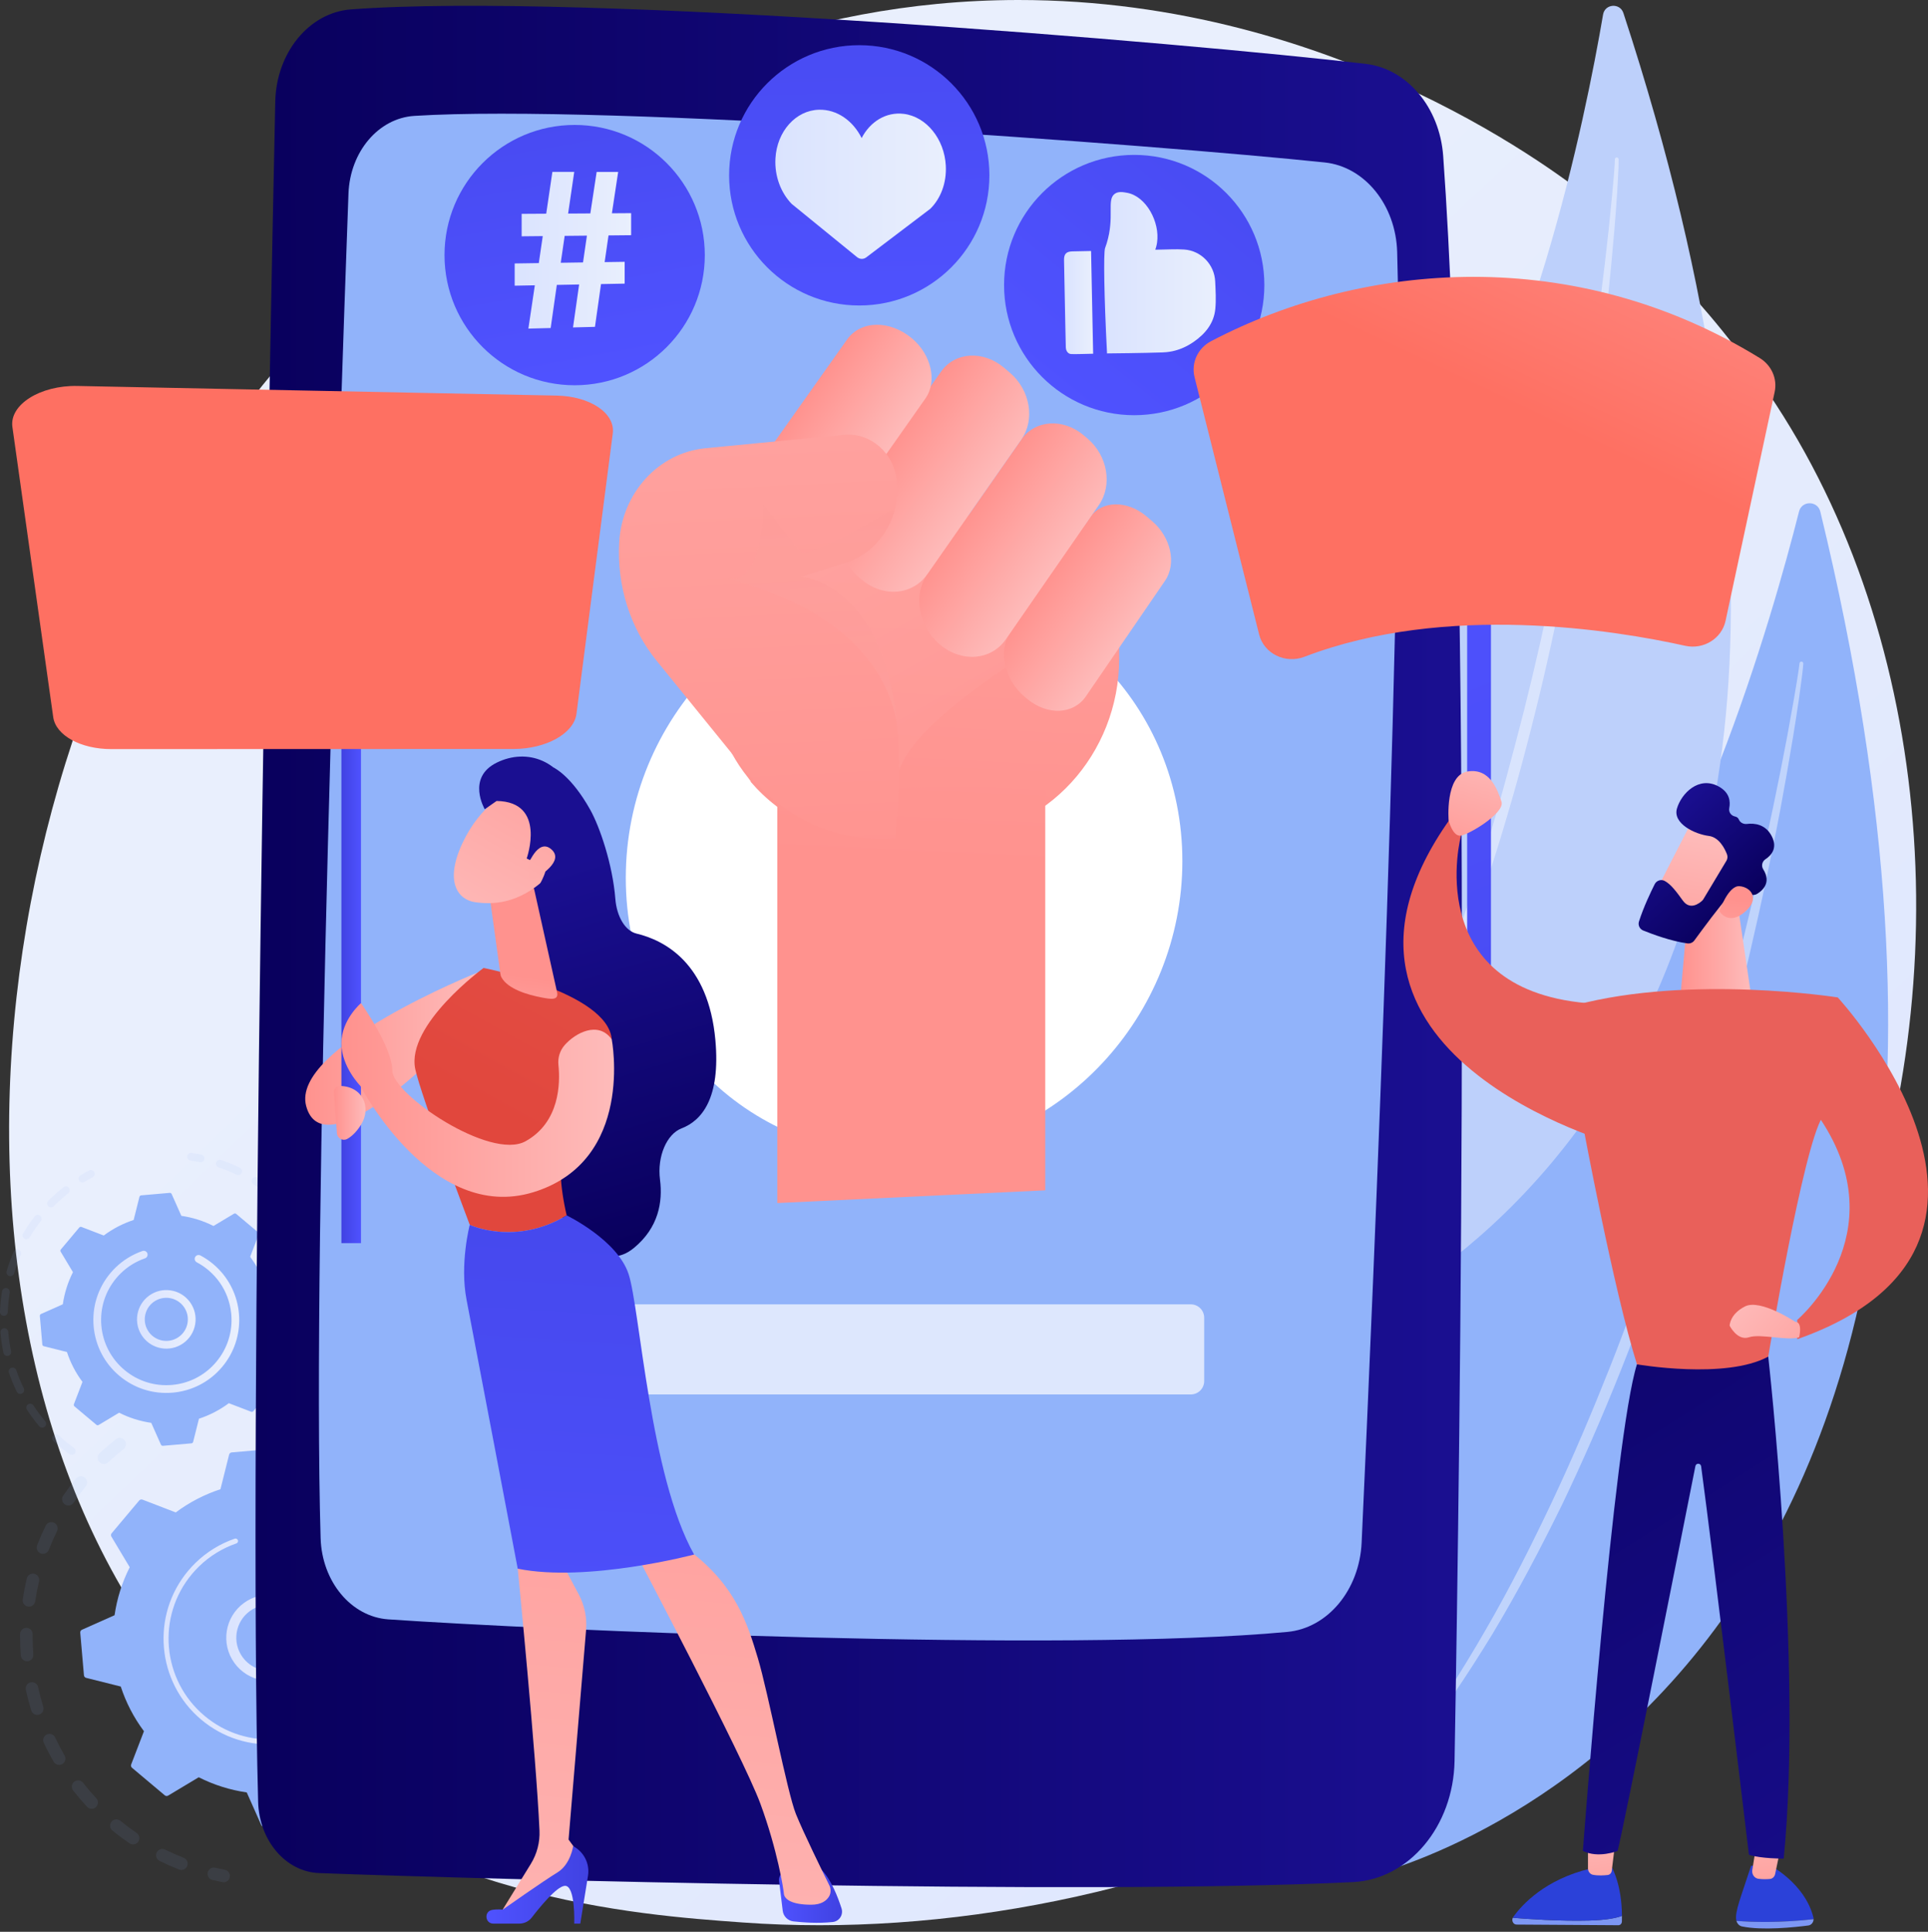 <svg width="526" height="527" viewBox="0 0 526 527" fill="none" xmlns="http://www.w3.org/2000/svg">
<rect x="0" y="0" width="526" height="527" fill="#333333" stroke="none"/>
<path d="M502.119 353.216C450.715 477.607 312.001 532.325 202.755 524.465C172.926 522.32 112.911 518.001 65.601 474.081C-25.254 389.733 -13.377 211.194 71.531 105.219C82.466 91.572 158.186 0.109 277.757 9.5606e-05C365.3 -0.079 427.288 48.871 434.826 54.97C444.35 62.676 465.37 81.007 484.456 110.245C529.298 178.944 534.242 275.485 502.119 353.216Z" fill="url(#paint0_linear)"/>
<path d="M496.622 139.57C495.888 136.546 491.579 136.516 490.816 139.532C483.443 168.697 461.716 244.565 426.315 285.442C368.674 352.001 331.929 458.608 371.348 512.31C371.348 512.312 576.615 469.017 496.622 139.57Z" fill="#91B3FA"/>
<path opacity="0.43" d="M491.979 181.032C491.931 181.981 491.816 182.76 491.727 183.601L491.415 186.079L490.736 191.025C490.261 194.318 489.734 197.602 489.209 200.888C488.135 207.453 486.978 214.004 485.762 220.545C483.304 233.622 480.495 246.629 477.487 259.593C474.499 272.563 471.149 285.448 467.527 298.256C463.893 311.06 460.077 323.818 455.844 336.445C447.429 361.709 437.63 386.54 426.115 410.578C420.233 422.534 414.036 434.344 407.165 445.767C400.216 457.137 392.78 468.217 384.57 478.706C384.391 478.934 384.062 478.975 383.834 478.797C383.612 478.624 383.569 478.306 383.731 478.078L383.735 478.072C391.503 467.312 398.68 456.153 405.295 444.668C411.941 433.198 417.916 421.352 423.571 409.368C429.222 397.377 434.39 385.162 439.279 372.838C444.164 360.51 448.535 347.985 452.835 335.439C461.332 310.303 468.481 284.725 474.922 258.976C478.116 246.093 481.05 233.144 483.754 220.146C485.116 213.65 486.419 207.139 487.64 200.615L489.396 190.814L490.224 185.906L490.609 183.451C490.722 182.645 490.858 181.78 490.929 181.07L490.941 180.953C490.969 180.667 491.223 180.458 491.509 180.487C491.789 180.515 491.993 180.758 491.979 181.032Z" fill="white"/>
<path d="M442.896 3.553C441.968 0.725 437.856 1.02 437.356 3.954C432.516 32.324 417.493 106.322 386.798 147.972C336.821 215.79 309.786 320.233 351.42 368.491C351.42 368.491 543.952 311.771 442.896 3.553Z" fill="#BDD0FB"/>
<path opacity="0.43" d="M441.592 43.448C441.616 44.359 441.565 45.108 441.545 45.919L441.434 48.307L441.159 53.075C440.954 56.252 440.7 59.425 440.446 62.597C439.915 68.941 439.305 75.275 438.639 81.606C437.28 94.263 435.577 106.883 433.686 119.474C431.812 132.069 429.586 144.611 427.094 157.101C424.591 169.589 421.911 182.045 418.821 194.407C412.692 219.138 405.21 243.558 396.034 267.352C391.32 279.198 386.294 290.928 380.6 302.339C374.822 313.705 368.561 324.833 361.514 335.452C361.358 335.687 361.042 335.751 360.806 335.595C360.577 335.442 360.511 335.138 360.652 334.904L360.656 334.899C367.254 324.05 373.257 312.866 378.699 301.413C384.175 289.974 388.981 278.225 393.473 266.372C397.961 254.51 401.971 242.47 405.707 230.35C409.439 218.223 412.666 205.95 415.826 193.661C422.041 169.051 426.938 144.116 431.151 119.073C433.231 106.546 435.058 93.975 436.661 81.374C437.474 75.076 438.229 68.768 438.904 62.452L439.843 52.974L440.265 48.231L440.449 45.86C440.496 45.083 440.562 44.248 440.575 43.568L440.577 43.453C440.583 43.173 440.814 42.951 441.095 42.957C441.368 42.96 441.584 43.179 441.592 43.448Z" fill="white"/>
<g opacity="0.3">
<path opacity="0.3" d="M34.013 392.906C34.598 393.649 34.468 394.724 33.727 395.309C32.283 396.444 30.87 397.658 29.521 398.919C28.84 399.557 27.775 399.528 27.125 398.862C27.118 398.855 27.11 398.847 27.103 398.838C26.457 398.147 26.493 397.065 27.184 396.42C28.603 395.093 30.091 393.815 31.61 392.62C32.304 392.074 33.29 392.152 33.892 392.771C33.936 392.812 33.977 392.857 34.013 392.906ZM23.382 405.503C22.22 406.935 21.107 408.429 20.074 409.948C19.544 410.729 18.478 410.932 17.697 410.402C16.915 409.865 16.713 408.806 17.246 408.025C18.332 406.427 19.502 404.854 20.725 403.347C21.322 402.613 22.398 402.502 23.132 403.098C23.185 403.141 23.236 403.187 23.283 403.236C23.879 403.847 23.936 404.822 23.382 405.503ZM15.546 417.722C14.733 419.372 13.983 421.077 13.315 422.792C12.972 423.672 11.98 424.107 11.1 423.764C10.221 423.42 9.784 422.43 10.127 421.55C10.831 419.745 11.621 417.948 12.477 416.211C12.895 415.364 13.921 415.016 14.767 415.432C14.948 415.52 15.106 415.637 15.238 415.774C15.729 416.278 15.874 417.056 15.546 417.722ZM10.639 431.388C10.215 433.179 9.863 435.01 9.596 436.83C9.459 437.765 8.587 438.411 7.654 438.273C6.719 438.134 6.075 437.265 6.211 436.331C6.493 434.416 6.864 432.487 7.308 430.601C7.526 429.683 8.446 429.113 9.367 429.329C9.696 429.406 9.98 429.574 10.198 429.799C10.594 430.206 10.778 430.797 10.639 431.388ZM8.898 445.804C8.883 447.641 8.945 449.506 9.086 451.345C9.158 452.287 8.452 453.108 7.511 453.181C6.568 453.253 5.746 452.547 5.676 451.606C5.528 449.672 5.462 447.711 5.479 445.778C5.486 444.833 6.258 444.073 7.204 444.083C7.68 444.086 8.109 444.284 8.416 444.6C8.717 444.911 8.902 445.336 8.898 445.804ZM10.392 460.249C10.784 462.047 11.258 463.849 11.802 465.609C12.08 466.512 11.574 467.47 10.672 467.749C9.769 468.027 8.811 467.523 8.533 466.619C7.961 464.77 7.462 462.871 7.05 460.98C6.849 460.056 7.434 459.145 8.358 458.943C8.958 458.814 9.553 459.015 9.95 459.423C10.163 459.643 10.321 459.926 10.392 460.249ZM51.074 509.038C50.729 509.917 49.737 510.351 48.857 510.007C47.054 509.301 45.259 508.507 43.52 507.645C42.673 507.226 42.327 506.2 42.746 505.353C43.164 504.506 44.192 504.16 45.039 504.58C46.689 505.396 48.396 506.151 50.106 506.821C50.342 506.913 50.545 507.051 50.709 507.22C51.16 507.687 51.326 508.392 51.074 509.038ZM15.046 473.994C15.827 475.66 16.691 477.31 17.613 478.9C18.085 479.719 17.807 480.765 16.99 481.237C16.171 481.712 15.129 481.429 14.653 480.615C13.682 478.938 12.773 477.201 11.95 475.447C11.55 474.593 11.916 473.573 12.773 473.172C13.45 472.854 14.233 473.02 14.726 473.528C14.854 473.661 14.963 473.817 15.046 473.994ZM37.718 502.412C37.186 503.193 36.121 503.392 35.342 502.86C33.744 501.768 32.171 500.594 30.669 499.369C29.933 498.774 29.828 497.694 30.424 496.962C31.021 496.23 32.099 496.121 32.831 496.717C34.259 497.882 35.754 498.998 37.272 500.035C37.368 500.101 37.457 500.176 37.536 500.257C38.089 500.827 38.185 501.729 37.718 502.412ZM22.654 486.35C23.787 487.798 24.999 489.215 26.254 490.562C26.898 491.253 26.86 492.335 26.169 492.98C25.486 493.616 24.423 493.586 23.778 492.92C23.77 492.911 23.761 492.903 23.753 492.894C22.43 491.475 21.156 489.984 19.963 488.462C19.382 487.719 19.512 486.642 20.255 486.061C20.949 485.517 21.933 485.594 22.536 486.213C22.575 486.256 22.616 486.303 22.654 486.35Z" fill="#91B3FA"/>
<path opacity="0.3" d="M62.242 510.571C62.007 510.331 61.7 510.154 61.343 510.086C60.477 509.918 59.6 509.728 58.736 509.523C57.818 509.305 56.894 509.873 56.678 510.793C56.459 511.714 57.028 512.636 57.948 512.852C58.857 513.069 59.779 513.266 60.69 513.445C61.617 513.626 62.515 513.02 62.696 512.092C62.809 511.52 62.62 510.961 62.242 510.571Z" fill="#91B3FA"/>
</g>
<g opacity="0.3">
<path opacity="0.3" d="M113.262 499.751C112.687 499.158 111.751 499.055 111.053 499.544C110.332 500.05 109.587 500.551 108.84 501.031C108.044 501.541 107.815 502.6 108.325 503.394C108.836 504.192 109.894 504.42 110.688 503.91C111.475 503.406 112.258 502.879 113.018 502.344C113.791 501.8 113.978 500.735 113.436 499.962C113.385 499.886 113.326 499.815 113.262 499.751Z" fill="#91B3FA"/>
<path opacity="0.3" d="M125.144 401.286C125.769 401.995 125.7 403.076 124.99 403.7C124.281 404.325 123.202 404.255 122.576 403.546C121.386 402.197 120.122 400.876 118.803 399.605C118.123 398.956 118.101 397.867 118.756 397.187C119.411 396.506 120.494 396.485 121.174 397.14C121.746 397.69 122.305 398.249 122.854 398.813C123.639 399.619 124.409 400.45 125.144 401.286ZM114.409 393.538C113.852 394.301 112.781 394.468 112.019 393.911C110.553 392.842 109.028 391.822 107.483 390.883C106.676 390.396 106.42 389.34 106.911 388.533C107.403 387.725 108.455 387.47 109.262 387.961C110.888 388.951 112.495 390.023 114.036 391.149C114.117 391.207 114.19 391.271 114.256 391.339C114.826 391.926 114.907 392.853 114.409 393.538ZM130.811 408.687C131.861 410.274 132.858 411.928 133.775 413.603C134.228 414.432 133.923 415.471 133.093 415.925C132.265 416.378 131.227 416.072 130.771 415.244C129.902 413.653 128.955 412.082 127.958 410.577C127.437 409.788 127.651 408.727 128.44 408.205C129.136 407.744 130.047 407.859 130.609 408.439C130.683 408.514 130.75 408.597 130.811 408.687ZM101.87 385.921C101.494 386.788 100.487 387.185 99.619 386.809C97.958 386.088 96.245 385.432 94.531 384.854C93.635 384.553 93.153 383.584 93.454 382.688C93.755 381.792 94.725 381.31 95.62 381.611C97.427 382.219 99.23 382.912 100.98 383.67C101.191 383.762 101.375 383.89 101.526 384.047C101.996 384.53 102.154 385.266 101.87 385.921ZM137.67 422.065C138.346 423.844 138.953 425.675 139.48 427.511C139.74 428.42 139.215 429.367 138.308 429.626C137.399 429.886 136.452 429.361 136.193 428.452C135.694 426.71 135.116 424.969 134.475 423.281C134.14 422.398 134.584 421.41 135.466 421.073C136.125 420.823 136.84 421.006 137.301 421.48C137.457 421.642 137.585 421.839 137.67 422.065ZM141.43 436.621C141.701 438.509 141.895 440.43 142.009 442.331C142.066 443.273 141.347 444.084 140.402 444.139C139.458 444.195 138.649 443.477 138.594 442.532C138.487 440.725 138.302 438.9 138.044 437.107C137.911 436.171 138.56 435.304 139.495 435.17C140.058 435.089 140.598 435.293 140.967 435.673C141.208 435.923 141.375 436.25 141.43 436.621ZM141.927 451.653C141.78 453.556 141.552 455.473 141.247 457.351C141.097 458.285 140.218 458.917 139.286 458.767C138.353 458.616 137.721 457.737 137.871 456.806C138.161 455.02 138.378 453.198 138.517 451.39C138.59 450.447 139.413 449.743 140.353 449.815C140.786 449.849 141.168 450.039 141.449 450.328C141.778 450.669 141.966 451.143 141.927 451.653ZM139.134 466.433C138.575 468.257 137.932 470.078 137.222 471.847C136.87 472.724 135.875 473.149 134.998 472.797C134.123 472.446 133.696 471.45 134.047 470.573C134.721 468.895 135.333 467.165 135.863 465.432C136.14 464.529 137.096 464.021 137.999 464.297C138.285 464.386 138.53 464.54 138.724 464.74C139.145 465.172 139.322 465.816 139.134 466.433ZM133.157 480.248C132.213 481.9 131.185 483.533 130.101 485.105C129.565 485.882 128.5 486.078 127.721 485.541C126.945 485.007 126.748 483.94 127.284 483.163C128.313 481.67 129.29 480.12 130.188 478.55C130.656 477.73 131.703 477.446 132.521 477.914C132.664 477.995 132.79 478.095 132.9 478.208C133.419 478.738 133.545 479.57 133.157 480.248ZM124.303 492.399C123.359 493.436 122.371 494.455 121.366 495.432C121.003 495.786 120.636 496.134 120.267 496.477C119.574 497.12 118.487 497.101 117.849 496.388C117.205 495.698 117.245 494.614 117.935 493.97C118.285 493.644 118.635 493.313 118.981 492.976C119.936 492.049 120.875 491.08 121.774 490.093C122.41 489.395 123.492 489.344 124.19 489.98C124.217 490.005 124.243 490.029 124.268 490.054C124.892 490.699 124.917 491.727 124.303 492.399Z" fill="#91B3FA"/>
<path opacity="0.3" d="M87.464 379.731C87.227 379.487 86.917 379.312 86.557 379.244C85.647 379.071 84.717 378.915 83.791 378.779C82.856 378.642 81.986 379.287 81.849 380.223C81.712 381.158 82.357 382.027 83.292 382.165C84.171 382.294 85.056 382.443 85.919 382.607C86.847 382.784 87.743 382.174 87.918 381.244C88.027 380.674 87.839 380.117 87.464 379.731Z" fill="#91B3FA"/>
</g>
<path d="M63.213 396.222C62.873 396.252 62.59 396.493 62.508 396.824L60.142 406.263C55.823 407.678 51.7 409.792 47.953 412.592L38.876 409.105C38.557 408.983 38.196 409.077 37.976 409.336L30.466 418.271C30.245 418.533 30.217 418.904 30.392 419.197L35.39 427.539C33.277 431.711 31.905 436.137 31.256 440.635L22.364 444.591C22.052 444.73 21.864 445.05 21.892 445.39L22.901 457.018C22.931 457.359 23.172 457.641 23.503 457.724L32.942 460.089C34.357 464.408 36.471 468.531 39.271 472.278L35.784 481.356C35.661 481.674 35.754 482.035 36.015 482.255L44.952 489.766C45.214 489.986 45.584 490.014 45.878 489.839L54.22 484.841C58.392 486.954 62.818 488.326 67.316 488.975L71.271 497.867C71.41 498.18 71.73 498.368 72.071 498.339L83.699 497.331C84.04 497.301 84.322 497.06 84.404 496.729L86.77 487.289C91.089 485.874 95.212 483.761 98.959 480.961L108.037 484.448C108.355 484.57 108.716 484.478 108.936 484.216L116.447 475.28C116.667 475.018 116.695 474.647 116.52 474.354L111.522 466.012C113.635 461.839 115.007 457.413 115.656 452.916L124.548 448.96C124.86 448.821 125.048 448.501 125.02 448.16L124.011 436.533C123.981 436.192 123.741 435.91 123.409 435.827L113.97 433.461C112.555 429.143 110.442 425.02 107.641 421.273L111.128 412.195C111.251 411.877 111.157 411.516 110.897 411.295L101.96 403.785C101.699 403.565 101.328 403.537 101.034 403.712L92.692 408.71C88.52 406.596 84.094 405.225 79.597 404.575L75.641 395.684C75.502 395.371 75.182 395.183 74.841 395.211L63.213 396.222Z" fill="#91B3FA"/>
<path d="M82.973 439.914C86.755 445.163 85.564 452.509 80.315 456.294C77.773 458.127 74.67 458.861 71.576 458.358C68.483 457.858 65.769 456.181 63.938 453.638C60.155 448.39 61.347 441.043 66.593 437.259C71.367 433.817 77.88 434.493 81.864 438.595C82.261 439 82.632 439.442 82.973 439.914ZM72.016 455.656C74.389 456.04 76.768 455.479 78.718 454.073C82.741 451.173 83.656 445.539 80.754 441.516C77.854 437.49 72.22 436.578 68.196 439.48C64.173 442.379 63.258 448.014 66.16 452.037C66.424 452.402 66.71 452.743 67.018 453.059C68.353 454.434 70.088 455.343 72.016 455.656Z" fill="url(#paint1_linear)"/>
<path d="M94.188 426.958C93.503 426.254 92.78 425.578 92.018 424.939C91.779 424.737 91.535 424.54 91.288 424.346C90.074 423.39 88.785 422.532 87.442 421.787C87.423 421.777 87.406 421.766 87.387 421.756C87.334 421.728 87.284 421.7 87.231 421.672C87.129 421.615 87.028 421.563 86.926 421.508C86.657 421.365 86.337 421.42 86.13 421.621C86.079 421.67 86.036 421.728 86.002 421.792C85.825 422.125 85.953 422.539 86.286 422.716C88.004 423.625 89.638 424.726 91.138 425.989C98.593 432.253 101.879 441.664 100.688 450.669C100.027 455.678 97.98 460.562 94.495 464.707C93.883 465.434 93.241 466.126 92.568 466.777C88.046 471.171 82.197 473.853 75.831 474.404C68.518 475.039 61.395 472.788 55.776 468.065C44.171 458.311 42.669 440.945 52.417 429.346C53.017 428.631 53.653 427.948 54.319 427.302C57.204 424.5 60.671 422.36 64.478 421.049C64.576 421.015 64.662 420.96 64.732 420.893C64.916 420.714 64.991 420.437 64.901 420.179C64.777 419.822 64.389 419.632 64.032 419.756C60.036 421.134 56.395 423.379 53.367 426.322C52.669 427.001 52.001 427.716 51.371 428.467C41.135 440.646 42.722 458.883 54.895 469.115C60.795 474.073 68.271 476.435 75.949 475.771C82.633 475.191 88.772 472.376 93.52 467.763C94.226 467.078 94.901 466.352 95.543 465.59C100.502 459.69 102.865 452.214 102.199 444.536C101.617 437.846 98.8 431.706 94.188 426.958Z" fill="url(#paint2_linear)"/>
<g opacity="0.3">
<path opacity="0.3" d="M25.55 319.486C25.232 319.159 24.724 319.065 24.299 319.289C23.505 319.707 22.715 320.156 21.947 320.621C21.448 320.924 21.29 321.573 21.591 322.072C21.892 322.573 22.543 322.729 23.042 322.428C23.774 321.984 24.529 321.556 25.285 321.157C25.801 320.886 25.998 320.247 25.727 319.729C25.678 319.637 25.62 319.556 25.55 319.486Z" fill="#91B3FA"/>
<path opacity="0.3" d="M18.811 324.003C19.173 324.46 19.096 325.124 18.638 325.487C17.483 326.402 16.361 327.384 15.306 328.412C15.084 328.628 14.861 328.848 14.643 329.07C14.233 329.484 13.565 329.49 13.149 329.08C12.773 328.677 12.729 328.002 13.14 327.586C13.369 327.352 13.601 327.123 13.834 326.897C14.941 325.82 16.117 324.789 17.329 323.831C17.758 323.493 18.367 323.54 18.742 323.924C18.764 323.948 18.789 323.974 18.811 324.003ZM11.113 333.111C10.023 334.524 9.009 336.018 8.104 337.552C7.807 338.054 7.159 338.22 6.657 337.924C6.158 337.629 5.987 336.98 6.284 336.477C7.234 334.87 8.296 333.305 9.44 331.822C9.796 331.359 10.46 331.274 10.923 331.63C10.962 331.662 11.002 331.696 11.036 331.731C11.395 332.102 11.437 332.689 11.113 333.111ZM5.665 342.334C4.956 343.969 4.34 345.666 3.84 347.379C3.676 347.938 3.089 348.259 2.528 348.096C1.967 347.93 1.647 347.345 1.811 346.784C2.338 344.989 2.983 343.207 3.727 341.492C3.96 340.958 4.581 340.711 5.117 340.943C5.247 340.999 5.36 341.08 5.454 341.176C5.744 341.474 5.842 341.927 5.665 342.334ZM2.65 352.61C2.362 354.374 2.182 356.169 2.114 357.947C2.091 358.531 1.6 358.986 1.017 358.963C0.435 358.941 -0.02 358.451 0.001 357.868C0.072 356.001 0.262 354.119 0.563 352.27C0.657 351.694 1.201 351.302 1.777 351.396C2.009 351.436 2.212 351.545 2.364 351.703C2.59 351.937 2.707 352.268 2.65 352.61ZM2.236 363.314C2.387 365.092 2.647 366.878 3.013 368.623C3.134 369.193 2.767 369.754 2.195 369.874C1.623 369.995 1.064 369.63 0.943 369.056C0.56 367.228 0.287 365.356 0.129 363.493C0.08 362.911 0.511 362.4 1.092 362.351C1.421 362.322 1.726 362.448 1.939 362.667C2.106 362.836 2.216 363.06 2.236 363.314ZM4.432 373.792C5.01 375.478 5.697 377.146 6.478 378.745C6.734 379.268 6.516 379.902 5.992 380.158C5.467 380.414 4.837 380.198 4.579 379.673C3.761 377.994 3.038 376.246 2.434 374.477C2.246 373.926 2.539 373.324 3.091 373.135C3.49 372.998 3.915 373.115 4.192 373.399C4.297 373.506 4.382 373.64 4.432 373.792ZM9.124 383.412C10.095 384.901 11.171 386.35 12.327 387.716C12.703 388.162 12.647 388.828 12.201 389.204C11.755 389.581 11.096 389.521 10.71 389.08C9.5 387.646 8.371 386.129 7.353 384.568C7.035 384.078 7.172 383.423 7.662 383.105C8.091 382.825 8.65 382.898 8.996 383.254C9.043 383.301 9.086 383.354 9.124 383.412ZM20.43 396.465C20.089 396.939 19.429 397.046 18.954 396.704C17.643 395.761 16.361 394.728 15.148 393.64C14.961 393.476 14.781 393.309 14.598 393.141C14.162 392.759 14.145 392.076 14.543 391.647C14.941 391.22 15.609 391.193 16.038 391.591C16.207 391.749 16.378 391.905 16.555 392.061C17.716 393.104 18.939 394.088 20.189 394.987C20.24 395.025 20.289 395.066 20.33 395.11C20.68 395.473 20.733 396.043 20.43 396.465Z" fill="#91B3FA"/>
</g>
<g opacity="0.3">
<path opacity="0.3" d="M78.772 328.316C80.039 329.654 81.234 331.08 82.325 332.556C82.671 333.024 82.574 333.687 82.103 334.033C81.635 334.381 80.974 334.274 80.626 333.811C79.585 332.403 78.445 331.043 77.237 329.767C76.836 329.343 76.855 328.674 77.278 328.273C77.698 327.876 78.36 327.889 78.763 328.303C78.767 328.308 78.77 328.312 78.772 328.316ZM74.871 326.02C74.499 326.468 73.832 326.53 73.385 326.157C72.034 325.036 70.601 323.986 69.128 323.036C68.641 322.719 68.496 322.064 68.814 321.575C69.13 321.084 69.783 320.945 70.274 321.259C71.819 322.255 73.321 323.355 74.736 324.532C74.766 324.556 74.794 324.582 74.82 324.609C75.189 324.993 75.219 325.6 74.871 326.02ZM85.34 337.198C86.245 338.803 87.062 340.476 87.764 342.172C87.988 342.71 87.73 343.329 87.192 343.553C86.652 343.777 86.036 343.521 85.81 342.981C85.14 341.363 84.363 339.767 83.499 338.237C83.213 337.729 83.392 337.083 83.9 336.797C84.328 336.556 84.851 336.645 85.178 336.98C85.238 337.044 85.293 337.117 85.34 337.198ZM65.936 319.962C65.682 320.488 65.05 320.708 64.525 320.454C62.944 319.69 61.301 319.016 59.642 318.451C59.09 318.263 58.795 317.663 58.981 317.112C59.169 316.558 59.77 316.263 60.321 316.451C62.062 317.042 63.785 317.749 65.443 318.551C65.558 318.608 65.658 318.681 65.741 318.766C66.042 319.076 66.134 319.552 65.936 319.962ZM89.563 347.4C90.056 349.17 90.443 350.99 90.718 352.81C90.805 353.388 90.408 353.926 89.832 354.012C89.254 354.099 88.716 353.704 88.629 353.126C88.368 351.391 87.997 349.656 87.527 347.966C87.37 347.403 87.7 346.822 88.262 346.666C88.648 346.558 89.043 346.681 89.303 346.948C89.422 347.07 89.514 347.223 89.563 347.4ZM91.215 358.32C91.27 360.16 91.211 362.021 91.044 363.851C90.991 364.432 90.477 364.859 89.896 364.807C89.316 364.754 88.887 364.24 88.94 363.659C89.1 361.916 89.154 360.14 89.102 358.382C89.085 357.799 89.544 357.311 90.127 357.294C90.436 357.285 90.716 357.409 90.916 357.614C91.095 357.797 91.207 358.045 91.215 358.32ZM90.206 369.321C89.817 371.122 89.314 372.917 88.712 374.65C88.52 375.202 87.918 375.493 87.367 375.302C86.815 375.11 86.525 374.507 86.716 373.958C87.291 372.304 87.769 370.593 88.14 368.875C88.262 368.305 88.825 367.942 89.395 368.066C89.608 368.111 89.79 368.216 89.93 368.361C90.169 368.606 90.284 368.962 90.206 369.321Z" fill="#91B3FA"/>
<path opacity="0.3" d="M55.475 315.279C55.334 315.132 55.148 315.026 54.933 314.981C54.049 314.797 53.153 314.639 52.274 314.509C51.696 314.424 51.16 314.823 51.075 315.401C50.993 315.977 51.39 316.515 51.967 316.6C52.807 316.722 53.659 316.874 54.504 317.049C55.076 317.168 55.635 316.801 55.754 316.229C55.827 315.873 55.712 315.521 55.475 315.279Z" fill="#91B3FA"/>
</g>
<path d="M38.516 326.095C38.288 326.116 38.098 326.276 38.044 326.498L36.461 332.813C33.571 333.76 30.812 335.175 28.305 337.048L22.231 334.714C22.018 334.633 21.775 334.695 21.628 334.868L16.604 340.849C16.457 341.024 16.436 341.272 16.555 341.468L19.901 347.049C18.488 349.842 17.569 352.804 17.135 355.813L11.186 358.459C10.977 358.551 10.851 358.768 10.87 358.993L11.546 366.775C11.564 367.003 11.726 367.193 11.948 367.247L18.264 368.83C19.21 371.72 20.625 374.479 22.498 376.986L20.164 383.06C20.084 383.273 20.146 383.516 20.319 383.662L26.299 388.687C26.474 388.834 26.723 388.854 26.918 388.736L32.5 385.39C35.292 386.803 38.254 387.721 41.264 388.156L43.909 394.107C44.002 394.315 44.216 394.442 44.444 394.423L52.225 393.747C52.453 393.728 52.643 393.565 52.697 393.344L54.28 387.027C57.171 386.081 59.929 384.665 62.436 382.793L68.51 385.126C68.723 385.209 68.966 385.145 69.113 384.972L74.137 378.992C74.284 378.817 74.305 378.568 74.186 378.373L70.842 372.791C72.255 369.998 73.174 367.036 73.608 364.027L79.559 361.382C79.768 361.289 79.894 361.075 79.875 360.847L79.199 353.066C79.18 352.838 79.019 352.648 78.797 352.593L72.479 351.011C71.533 348.12 70.118 345.361 68.245 342.855L70.579 336.78C70.66 336.568 70.597 336.325 70.422 336.178L64.442 331.154C64.267 331.007 64.019 330.986 63.823 331.105L58.241 334.449C55.449 333.035 52.487 332.117 49.478 331.682L46.832 325.732C46.74 325.523 46.523 325.397 46.297 325.416L38.516 326.095Z" fill="#91B3FA"/>
<path d="M51.853 355.249C53.102 356.98 53.601 359.095 53.258 361.203C52.918 363.311 51.776 365.159 50.042 366.406C46.469 368.982 41.473 368.171 38.885 364.598C36.309 361.022 37.12 356.018 40.695 353.442C42.427 352.193 44.542 351.694 46.648 352.037C48.36 352.315 49.903 353.12 51.091 354.344C51.365 354.622 51.62 354.925 51.853 355.249ZM48.808 364.692C50.082 363.774 50.923 362.415 51.173 360.864C51.424 359.315 51.057 357.759 50.139 356.485C49.218 355.213 47.861 354.372 46.311 354.12C44.762 353.868 43.206 354.236 41.932 355.155C39.303 357.05 38.704 360.731 40.599 363.361C40.771 363.599 40.957 363.819 41.155 364.024C43.153 366.079 46.416 366.417 48.808 364.692Z" fill="url(#paint3_linear)"/>
<path d="M59.659 346.231C59.192 345.751 58.699 345.292 58.178 344.852C57.141 343.98 56.014 343.212 54.826 342.569C54.773 342.541 54.719 342.512 54.666 342.484C54.25 342.264 53.757 342.349 53.435 342.659C53.358 342.734 53.291 342.823 53.238 342.925C52.965 343.44 53.164 344.078 53.678 344.353C54.794 344.942 55.85 345.655 56.819 346.47C56.872 346.515 56.924 346.56 56.977 346.605C59.252 348.555 60.957 350.999 61.996 353.726C62.56 355.207 62.928 356.773 63.084 358.391C63.086 358.404 63.086 358.418 63.087 358.431C63.091 358.472 63.095 358.512 63.099 358.551C63.509 363.286 62.052 367.896 58.994 371.534C58.599 372.004 58.183 372.452 57.749 372.874C54.821 375.717 51.034 377.454 46.913 377.812C42.178 378.222 37.568 376.764 33.93 373.708C30.297 370.651 28.063 366.359 27.651 361.626C27.24 356.892 28.697 352.281 31.755 348.643C32.144 348.181 32.555 347.738 32.986 347.321C34.854 345.506 37.097 344.121 39.561 343.273C39.713 343.22 39.845 343.137 39.952 343.032C40.236 342.755 40.353 342.33 40.216 341.929C40.024 341.378 39.425 341.084 38.872 341.274C36.115 342.224 33.605 343.773 31.514 345.804C31.032 346.272 30.571 346.765 30.137 347.283C26.715 351.353 25.086 356.511 25.545 361.809C26.004 367.104 28.494 371.907 32.568 375.326C36.638 378.747 41.796 380.377 47.094 379.918C51.704 379.519 55.94 377.577 59.217 374.394C59.702 373.922 60.169 373.422 60.611 372.895C67.229 365.015 66.682 353.461 59.659 346.231Z" fill="url(#paint4_linear)"/>
<path d="M75.095 27.738C73.362 109.513 67.743 391.583 70.425 491.541C70.709 502.13 77.965 510.63 87.017 510.976C131.786 512.69 295.908 517.034 369.136 513.439C384.388 512.69 396.516 498.238 396.834 480.383C398.357 394.551 401.714 153.136 393.733 42.545C392.777 29.295 383.887 18.741 372.576 17.418C323.821 11.713 158.993 -2.235 95.73 2.567C84.32 3.433 75.38 14.366 75.095 27.738Z" fill="url(#paint5_linear)"/>
<path d="M95.071 52.827C92.662 118.83 85.059 338.41 87.472 419.607C87.824 431.476 95.82 441.072 105.953 441.766C147.677 444.623 290.025 450.919 351.222 445.187C362.242 444.154 370.889 433.729 371.484 420.816C374.585 353.478 383.49 149.019 381.177 68.732C380.808 55.925 372.327 45.465 361.416 44.319C316.278 39.579 165.016 28.297 113.014 31.617C103.253 32.238 95.488 41.401 95.071 52.827Z" fill="#91B3FA"/>
<path d="M322.577 234.906C322.577 277.164 289.357 312.925 247.773 314.805C205.505 316.716 170.729 283.005 170.729 239.482C170.729 195.959 205.505 160.152 247.773 159.516C289.355 158.889 322.577 192.647 322.577 234.906Z" fill="white"/>
<path d="M193.79 134.532V181.823C193.79 193.36 197.478 203.876 203.984 212.008L204.827 213.154C204.835 213.161 204.78 213.253 204.787 213.261C213.261 223.156 225.638 229.283 239.423 228.891L260.52 228.289C285.403 227.58 305.336 205.73 305.336 179.68V144.169L193.79 134.532Z" fill="url(#paint6_linear)"/>
<path d="M212.065 328.194L285.168 324.72V213.993L212.065 215.882V328.194Z" fill="url(#paint7_linear)"/>
<path opacity="0.6" d="M305.761 163.278C305.761 163.278 248.723 193.195 245.11 211.166C224.091 211.874 214.893 192.004 214.893 192.004L195.943 147.148L197.264 129.979L305.667 148.029L305.761 163.278Z" fill="url(#paint8_linear)"/>
<path d="M312.797 140.87L314.275 142.124C319.493 146.555 321.025 153.791 317.85 158.428L296.237 189.988C292.867 194.911 285.754 195.263 280.195 190.632L279.651 190.178C274.079 185.536 272.189 177.66 275.59 172.73L297.395 141.121C300.597 136.476 307.564 136.427 312.797 140.87Z" fill="url(#paint9_linear)"/>
<path d="M295.675 118.761L296.672 119.606C302.214 124.305 303.55 132.357 299.819 137.741L274.403 174.416C270.436 180.141 262.43 180.818 256.516 175.91C250.588 170.991 249.02 162.339 253.023 156.605L278.663 119.873C282.429 114.48 290.118 114.049 295.675 118.761Z" fill="url(#paint10_linear)"/>
<path d="M273.913 100.311L275.494 101.651C281.083 106.39 282.428 114.48 278.663 119.873L253.021 156.605C249.018 162.339 241.073 163.097 235.11 158.148L234.524 157.662C228.544 152.7 226.833 143.895 230.874 138.153L256.751 101.363C260.55 95.963 268.307 95.56 273.913 100.311Z" fill="url(#paint11_linear)"/>
<path d="M248.864 92.366C254.099 96.794 255.727 104.083 252.507 108.661L230.591 139.822C227.172 144.683 220.008 144.986 214.43 140.359L213.884 139.905C208.294 135.265 206.429 127.442 209.878 122.573L231.071 92.662C234.827 87.359 242.797 87.236 248.864 92.366Z" fill="url(#paint12_linear)"/>
<path d="M244.229 228.754L241.593 228.829C226.956 229.247 213.768 222.61 204.759 211.897C204.752 211.889 204.752 211.84 204.744 211.831L203.74 210.564L179.167 180.284C171.912 171.351 168.244 159.728 168.933 147.871C169.716 134.406 179.744 123.507 192.43 122.282L192.671 122.255L230.164 118.624C237.428 117.918 243.847 123.462 244.694 131.151C245.006 133.974 244.754 136.753 244.039 139.354C242.219 145.961 237.345 151.414 230.793 153.484L218.578 157.329C218.578 157.329 240.793 158.787 244.709 197.361C245.578 205.858 245.561 216.319 244.229 228.754Z" fill="url(#paint13_linear)"/>
<path opacity="0.3" d="M244.711 197.282C238.094 162.316 191.771 157.769 199.607 157.828C208.309 157.897 208.309 137.754 208.309 137.754C208.309 137.754 216.21 147.803 218.327 150.319C220.441 152.833 243.203 139.092 243.203 139.092C243.493 139.143 243.768 139.226 244.041 139.356C242.221 145.963 237.347 151.416 230.795 153.486L218.58 157.331C218.58 157.331 240.793 158.706 244.711 197.282Z" fill="url(#paint14_linear)"/>
<path opacity="0.69" d="M324.881 380.405H168.651C166.635 380.405 165.002 378.772 165.002 376.756V359.479C165.002 357.464 166.635 355.83 168.651 355.83H324.879C326.894 355.83 328.528 357.464 328.528 359.479V376.756C328.529 378.772 326.896 380.405 324.881 380.405Z" fill="white"/>
<path d="M130.342 265.293C130.342 265.293 79.251 285.683 83.526 301.716C87.802 317.75 115.593 291.028 115.593 291.028L130.342 265.293Z" fill="url(#paint15_linear)"/>
<path d="M93.146 339.127H98.49V193.759H93.146V339.127Z" fill="url(#paint16_linear)"/>
<path d="M167.177 118.243L157.269 194.743C156.577 200.09 148.995 204.32 140.103 204.324L30.36 204.356C22.012 204.358 15.219 200.618 14.519 195.633L3.384 116.478C2.53 110.405 10.947 105.091 21.1 105.294L151.885 107.917C161.035 108.102 167.892 112.731 167.177 118.243Z" fill="url(#paint17_linear)"/>
<path d="M151.069 209.424C151.069 209.424 155.773 211.499 161.031 220.908C163.628 225.555 167.132 235.794 167.877 245.201C168.263 250.058 170.565 253.948 173.662 254.687C181.378 256.533 193.267 262.79 195.17 283.707C196.622 299.673 191.41 305.726 185.939 307.823C181.922 309.362 179.251 315.463 180.064 321.797C180.843 327.872 179.682 334.895 172.941 340.448C157.838 352.893 142.755 310.965 142.755 310.965L139.663 237.756L151.069 209.424Z" fill="url(#paint18_linear)"/>
<path d="M212.565 513.217L213.542 521.253C213.728 522.777 214.927 523.981 216.453 524.156C219.029 524.45 223.162 524.753 227.206 524.324C228.98 524.136 230.134 522.339 229.592 520.637C228.606 517.536 226.803 512.879 224.202 510.139H215.29C213.643 510.139 212.366 511.58 212.565 513.217Z" fill="url(#paint19_linear)"/>
<path d="M142.755 419.094L141.251 427.944C141.251 427.944 146.289 478.974 147.184 499.386C147.326 502.587 146.498 505.748 144.817 508.477L136.057 522.702L158.321 509.565L158.765 506.847L155.12 501.836L159.894 444.67C160.175 441.311 159.482 437.944 157.898 434.969L153.293 426.318L142.755 419.094Z" fill="url(#paint20_linear)"/>
<path d="M134.589 524.762H141.693C143.024 524.762 144.277 524.153 145.088 523.099C147.303 520.221 151.893 514.606 154.087 514.459C157.041 514.262 156.663 524.762 156.663 524.762H158.319L160.417 511.714C160.944 508.43 159.313 505.178 156.364 503.639C156.364 503.639 155.688 508.633 152.028 510.84C148.368 513.05 137.13 520.959 137.13 520.959C137.13 520.959 135.754 520.763 134.243 521.036C131.998 521.443 132.312 524.762 134.589 524.762Z" fill="url(#paint21_linear)"/>
<path d="M173.248 423.298C173.248 423.298 202.761 479.282 207.454 492.064C212.146 504.845 213.788 515.509 213.852 516.518C213.95 518.095 215.913 519.61 221.323 519.61C224.114 519.61 225.482 518.49 226.152 517.408C226.724 516.484 226.752 515.327 226.271 514.354C224.564 510.899 219.146 499.856 217.138 494.849C214.742 488.87 209.59 461.772 206.763 452.351C203.937 442.931 200.744 432.711 188.436 423.298C188.434 423.298 179.985 415.021 173.248 423.298Z" fill="url(#paint22_linear)"/>
<path d="M154.603 331.562C146.989 299.302 166.897 283.543 166.897 283.543C165.828 270.717 131.934 264.059 131.934 264.059C131.934 264.059 110.777 279.528 113.287 291.633C114.759 298.73 128.159 334.136 128.159 334.136C128.159 334.136 140.551 340.004 154.603 331.562Z" fill="url(#paint23_linear)"/>
<path d="M171.483 347.533C168.385 338.199 154.603 331.562 154.603 331.562C140.549 340.002 128.157 334.138 128.157 334.138C128.157 334.138 125.378 344.759 127.295 354.631C129.213 364.503 141.247 427.942 141.247 427.942C160.209 431.785 189.369 424.077 189.369 424.077C177.294 402.635 174.582 356.867 171.483 347.533Z" fill="url(#paint24_linear)"/>
<path d="M145.766 242.741L151.955 270.544C152.548 272.992 150.316 272.591 147.84 272.124C143.784 271.36 138.558 269.785 136.812 266.629C136.635 266.308 136.545 265.946 136.496 265.581L133.837 246.302C133.626 244.772 134.452 243.287 135.864 242.662L140.995 240.387C142.971 239.512 145.258 240.641 145.766 242.741Z" fill="url(#paint25_linear)"/>
<path d="M138.504 216.27C138.504 216.27 131.174 219.365 126.189 229.958C121.204 240.551 124.927 245.442 129.603 246.114C134.279 246.786 141.27 246.682 148.666 239.84C156.061 232.996 148.034 212.6 138.504 216.27Z" fill="url(#paint26_linear)"/>
<path d="M143.694 234.185C143.694 234.185 149.225 218.686 135.484 218.504L132.251 220.764C132.251 220.764 127.209 212.171 135.484 208.069C143.758 203.966 153.444 207.356 156.965 218.504C160.486 229.652 161.088 237.115 155.23 242.448C149.372 247.781 146.957 241.735 146.957 241.735C146.957 241.735 150.147 236.746 148.849 234.078C147.55 231.409 144.554 234.629 144.554 234.629L143.694 234.185Z" fill="url(#paint27_linear)"/>
<path d="M143.852 236.464C143.852 236.464 146.648 228.481 150.378 231.659C154.108 234.838 147.347 239.034 144.699 240.393L143.852 236.464Z" fill="url(#paint28_linear)"/>
<path d="M166.899 283.545C166.899 283.545 173.312 316.681 145.521 325.232C117.73 333.783 98.334 296.253 98.334 296.253C98.334 296.253 93.146 291.027 93.146 284.614C93.146 278.201 98.49 273.654 98.49 273.654C98.49 273.654 107.041 285.683 107.041 292.096C107.041 298.51 133.763 316.681 143.383 311.336C152.732 306.142 152.868 295.512 152.352 290.521C152.149 288.558 152.746 286.601 154.044 285.117C156.921 281.825 163.209 278.38 166.899 283.545Z" fill="url(#paint29_linear)"/>
<path d="M91.123 297.966L91.923 309.159C92.02 310.531 93.501 311.366 94.71 310.711C95.814 310.113 97.152 308.976 98.49 306.839C101.433 302.136 98.974 296.345 92.762 296.255C91.819 296.24 91.055 297.025 91.123 297.966Z" fill="url(#paint30_linear)"/>
<path d="M309.438 113.267C329.048 113.267 344.944 97.371 344.944 77.761C344.944 58.151 329.048 42.255 309.438 42.255C289.828 42.255 273.932 58.151 273.932 77.761C273.932 97.371 289.828 113.267 309.438 113.267Z" fill="url(#paint31_linear)"/>
<path d="M302.022 96.416C301.205 80.644 301.058 69.136 301.472 67.729C301.561 67.43 301.726 67.04 301.931 66.376C304.165 59.101 301.882 54.579 304.09 52.902C305.068 52.159 306.378 52.394 307.468 52.592C312.71 53.538 316.506 60.614 315.667 66.205C315.537 67.074 315.317 67.753 315.187 68.12C315.544 68.113 315.823 68.105 316.101 68.102C318.425 68.081 320.759 67.915 323.07 68.07C327.694 68.382 331.329 72.176 331.532 76.805C331.642 79.285 331.803 81.792 331.566 84.251C331.188 88.184 328.862 91.02 325.718 93.22C323.892 94.496 321.924 95.39 319.807 95.83C318.578 96.086 317.618 96.122 317.116 96.141C311.673 96.329 303.203 96.406 302.022 96.416Z" fill="url(#paint32_linear)"/>
<path d="M297.669 68.474C297.857 77.861 298.043 87.146 298.232 96.496C296.233 96.536 294.265 96.628 292.3 96.593C291.395 96.576 290.806 95.764 290.774 94.737C290.717 92.921 290.689 91.103 290.653 89.287C290.531 83.169 290.409 77.05 290.29 70.932C290.258 69.304 290.909 68.619 292.516 68.579C294.218 68.538 295.921 68.508 297.669 68.474Z" fill="url(#paint33_linear)"/>
<path d="M234.423 83.339C254.033 83.339 269.929 67.442 269.929 47.832C269.929 28.223 254.033 12.326 234.423 12.326C214.813 12.326 198.917 28.223 198.917 47.832C198.917 67.442 214.813 83.339 234.423 83.339Z" fill="url(#paint34_linear)"/>
<path d="M258.034 45.164C257.649 37.921 252.726 31.835 246.597 31.065C241.721 30.452 237.383 33.209 235.074 37.666C232.76 32.988 228.38 29.799 223.412 29.934C217.095 30.107 211.963 35.843 211.559 43.224C211.292 48.101 213.062 52.584 215.968 55.606L233.802 70.132C234.572 70.759 235.577 70.787 236.346 70.203L253.815 56.95C256.6 54.197 258.29 49.947 258.034 45.164Z" fill="url(#paint35_linear)"/>
<path d="M156.778 105.098C176.388 105.098 192.285 89.201 192.285 69.592C192.285 49.982 176.388 34.085 156.778 34.085C137.169 34.085 121.272 49.982 121.272 69.592C121.272 89.201 137.169 105.098 156.778 105.098Z" fill="url(#paint36_linear)"/>
<path d="M144.153 89.643L145.915 77.834L140.416 77.938V71.871L146.997 71.773L148.077 64.407L142.32 64.466V58.34L149.02 58.299L150.702 46.889L156.664 46.895L154.995 58.261L161.056 58.224L162.78 46.903L168.649 46.908L166.939 58.186L172.187 58.152V64.161L166.016 64.223L164.961 71.504L170.42 71.423V77.373L163.971 77.496L162.317 89.165L156.333 89.323L158 77.608L151.914 77.723L150.234 89.485L144.153 89.643ZM159.061 71.592L160.124 64.283L154.056 64.345L152.983 71.683L159.061 71.592Z" fill="url(#paint37_linear)"/>
<path d="M405.966 288.688H401.072C400.63 288.688 400.272 288.331 400.272 287.888V104.637C400.272 104.195 400.63 103.838 401.072 103.838H405.966C406.409 103.838 406.766 104.195 406.766 104.637V287.888C406.766 288.329 406.409 288.688 405.966 288.688Z" fill="url(#paint38_linear)"/>
<path d="M484.17 106.907L470.769 169.365C469.73 174.209 464.757 177.286 459.751 176.172C440.586 171.907 394.559 164.367 355.857 179.177C350.656 181.168 344.828 178.317 343.514 173.08L325.898 102.882C324.927 99.011 326.768 94.984 330.399 93.079C372.25 71.139 429.721 66.683 480.096 97.671C483.308 99.649 484.941 103.313 484.17 106.907Z" fill="url(#paint39_linear)"/>
<path d="M494.785 523.556C494.787 523.396 494.778 523.236 494.736 523.072C492.328 513.52 482.474 508.624 482.474 508.624L477.736 508.994C475.011 517.414 473.253 521.526 473.692 523.825C473.703 523.889 473.724 523.951 473.741 524.013C477.649 524.363 485.696 524.591 494.785 523.556Z" fill="url(#paint40_linear)"/>
<path d="M473.739 524.013C473.95 524.781 474.516 525.38 475.242 525.532C480.803 526.701 489.642 525.76 493.353 525.274C494.172 525.167 494.77 524.411 494.783 523.556C485.696 524.591 477.649 524.363 473.739 524.013Z" fill="#7D97F4"/>
<path d="M486.375 501.249L484.3 511.238C484.147 511.97 483.585 512.517 482.903 512.581C482.07 512.66 480.882 512.705 479.689 512.53C478.618 512.372 477.873 511.285 478.063 510.118L479.505 501.249H486.375Z" fill="url(#paint41_linear)"/>
<path d="M433.473 523.931C438.536 523.789 441.153 523.193 442.506 522.64C442.51 523.142 442.506 523.656 442.489 524.187C442.472 524.753 442.053 525.206 441.535 525.203L413.744 525.024C412.858 525.018 412.339 523.989 412.724 523.176C416.368 523.477 425.649 524.149 433.473 523.931Z" fill="#7D97F4"/>
<path d="M412.724 523.176C412.758 523.104 412.786 523.033 412.833 522.967C415.287 519.538 421.539 512.709 433.891 509.747L439.817 509.561C439.817 509.561 442.455 514.147 442.506 522.641C441.153 523.195 438.535 523.791 433.473 523.932C425.649 524.149 416.367 523.477 412.724 523.176Z" fill="url(#paint42_linear)"/>
<path d="M440.916 500.579C440.85 501.021 440.037 507.734 439.723 510.336C439.648 510.955 439.2 511.433 438.635 511.501C437.627 511.621 435.993 511.731 434.565 511.439C433.793 511.281 433.236 510.541 433.236 509.679V499.141L440.916 500.579Z" fill="url(#paint43_linear)"/>
<path d="M482.416 370.081C482.416 370.081 491.899 454.365 486.63 507.043C486.63 507.043 480.308 507.043 477.147 505.989C477.147 505.989 467.294 423.582 464.106 400.001C463.985 399.112 462.717 399.071 462.542 399.952C458.609 419.79 443.163 497.591 441.326 504.937C441.326 504.937 436.059 507.045 431.844 504.937C431.844 504.937 440.272 392.208 446.594 372.191L482.416 370.081Z" fill="url(#paint44_linear)"/>
<path d="M473.57 243.313L477.557 270.284C477.557 270.284 466.415 275.402 458.613 270.064L460.293 251.029L473.57 243.313Z" fill="url(#paint45_linear)"/>
<path d="M461.919 223.494C461.65 223.748 450.547 245.551 450.547 245.551L463.131 251.626L476.726 232.523C476.726 232.525 466.43 219.247 461.919 223.494Z" fill="url(#paint46_linear)"/>
<path d="M471.157 233.054C471.381 233.635 471.326 234.283 471.006 234.817L464.731 245.28C464.635 245.438 464.522 245.583 464.386 245.709C463.639 246.405 461.084 248.427 459.106 245.673C457.421 243.327 455.841 241.193 454.147 240.312C453.159 239.798 451.942 240.209 451.439 241.204C450.406 243.253 448.402 247.431 447.143 251.394C446.827 252.388 447.341 253.453 448.306 253.844C450.854 254.878 455.89 256.744 460.359 257.362C461.093 257.463 461.819 257.153 462.256 256.554C464.179 253.92 469.597 246.56 471.447 244.717C473.165 243.005 476.336 243.65 477.766 244.063C478.308 244.219 478.886 244.144 479.369 243.852C480.818 242.979 483.349 240.803 481.035 237.122C480.459 236.208 480.752 234.987 481.656 234.394C483.274 233.329 485.032 231.33 483.357 228.093C481.663 224.817 478.637 224.524 476.577 224.774C475.666 224.885 474.74 224.407 474.39 223.558C474.234 223.18 473.927 222.858 473.355 222.741C472.275 222.523 471.565 221.535 471.778 220.453C472.141 218.6 471.868 216.191 468.906 214.563C463.477 211.578 458.72 216.443 457.512 220.549C456.302 224.655 462.373 227.557 466.193 228.043C469 228.393 470.538 231.454 471.157 233.054Z" fill="url(#paint47_linear)"/>
<path d="M469.093 248.556C469.093 248.556 471.507 241.492 474.597 241.752C477.687 242.011 480.12 245.09 476.291 248.551C471.526 252.854 469.093 248.556 469.093 248.556Z" fill="url(#paint48_linear)"/>
<path d="M501.381 272.102C501.381 272.102 461.347 265.781 429.74 274.21L431.847 306.869C431.847 306.869 440.276 352.172 446.597 372.189C446.597 372.189 470.83 376.402 482.418 370.081C482.418 370.081 491.9 313.19 497.168 304.761C497.166 304.761 502.435 282.636 501.381 272.102Z" fill="url(#paint49_linear)"/>
<path d="M501.381 272.102C501.381 272.102 563.54 339.53 490.32 365.341V360.074C490.32 360.074 517.712 336.895 496.641 305.29C496.639 305.288 499.274 275.261 501.381 272.102Z" fill="url(#paint50_linear)"/>
<path d="M441.573 312.439C441.573 312.439 350.119 287.546 395.53 223.526L398.603 227.877C398.603 227.877 387.444 269.522 432.766 273.643C432.764 273.641 441.981 305.63 441.573 312.439Z" fill="url(#paint51_linear)"/>
<path d="M489.791 360.601C489.791 360.601 480.308 354.28 476.095 356.387C471.881 358.495 471.881 361.655 471.881 361.655C471.881 361.655 473.989 365.868 477.149 364.814C480.31 363.76 487.685 365.868 490.845 364.814C490.845 364.814 491.898 360.601 489.791 360.601Z" fill="url(#paint52_linear)"/>
<path d="M395.22 223.856C395.22 223.856 394.19 211.496 400.37 210.464C406.55 209.435 408.611 215.615 409.64 218.705C410.669 221.795 400.37 227.975 398.31 227.975C396.251 227.975 395.22 223.856 395.22 223.856Z" fill="url(#paint53_linear)"/>
<defs>
<linearGradient id="paint0_linear" x1="557.243" y1="590.793" x2="165.709" y2="181.702" gradientUnits="userSpaceOnUse">
<stop stop-color="#DAE3FE"/>
<stop offset="1" stop-color="#E9EFFD"/>
</linearGradient>
<linearGradient id="paint1_linear" x1="61.727" y1="446.779" x2="85.184" y2="446.779" gradientUnits="userSpaceOnUse">
<stop stop-color="#DAE3FE"/>
<stop offset="1" stop-color="#E9EFFD"/>
</linearGradient>
<linearGradient id="paint2_linear" x1="44.62" y1="447.795" x2="102.308" y2="447.795" gradientUnits="userSpaceOnUse">
<stop stop-color="#DAE3FE"/>
<stop offset="1" stop-color="#E9EFFD"/>
</linearGradient>
<linearGradient id="paint3_linear" x1="37.381" y1="359.921" x2="53.365" y2="359.921" gradientUnits="userSpaceOnUse">
<stop stop-color="#DAE3FE"/>
<stop offset="1" stop-color="#E9EFFD"/>
</linearGradient>
<linearGradient id="paint4_linear" x1="25.466" y1="360.605" x2="65.266" y2="360.605" gradientUnits="userSpaceOnUse">
<stop stop-color="#DAE3FE"/>
<stop offset="1" stop-color="#E9EFFD"/>
</linearGradient>
<linearGradient id="paint5_linear" x1="69.712" y1="258.201" x2="398.849" y2="258.201" gradientUnits="userSpaceOnUse">
<stop stop-color="#09005D"/>
<stop offset="1" stop-color="#1A0F91"/>
</linearGradient>
<linearGradient id="paint6_linear" x1="262.869" y1="-121.13" x2="245.767" y2="237.224" gradientUnits="userSpaceOnUse">
<stop stop-color="#FEBBBA"/>
<stop offset="1" stop-color="#FF928E"/>
</linearGradient>
<linearGradient id="paint7_linear" x1="267.775" y1="-131.153" x2="250.237" y2="236.356" gradientUnits="userSpaceOnUse">
<stop stop-color="#FEBBBA"/>
<stop offset="1" stop-color="#FF928E"/>
</linearGradient>
<linearGradient id="paint8_linear" x1="171.691" y1="12.662" x2="305.451" y2="250.315" gradientUnits="userSpaceOnUse">
<stop stop-color="#FEBBBA"/>
<stop offset="1" stop-color="#FF928E"/>
</linearGradient>
<linearGradient id="paint9_linear" x1="307.262" y1="174.702" x2="284.837" y2="158.532" gradientUnits="userSpaceOnUse">
<stop stop-color="#FEBBBA"/>
<stop offset="1" stop-color="#FF928E"/>
</linearGradient>
<linearGradient id="paint10_linear" x1="287.295" y1="156.617" x2="264.177" y2="139.876" gradientUnits="userSpaceOnUse">
<stop stop-color="#FEBBBA"/>
<stop offset="1" stop-color="#FF928E"/>
</linearGradient>
<linearGradient id="paint11_linear" x1="265.971" y1="138.726" x2="242.173" y2="121.494" gradientUnits="userSpaceOnUse">
<stop stop-color="#FEBBBA"/>
<stop offset="1" stop-color="#FF928E"/>
</linearGradient>
<linearGradient id="paint12_linear" x1="241.604" y1="124.615" x2="219.515" y2="108.619" gradientUnits="userSpaceOnUse">
<stop stop-color="#FEBBBA"/>
<stop offset="1" stop-color="#FF928E"/>
</linearGradient>
<linearGradient id="paint13_linear" x1="194.889" y1="-107.967" x2="212.021" y2="251.031" gradientUnits="userSpaceOnUse">
<stop stop-color="#FEBBBA"/>
<stop offset="1" stop-color="#FF928E"/>
</linearGradient>
<linearGradient id="paint14_linear" x1="231.956" y1="269.052" x2="216.49" y2="92.981" gradientUnits="userSpaceOnUse">
<stop stop-color="#FEBBBA"/>
<stop offset="1" stop-color="#FF928E"/>
</linearGradient>
<linearGradient id="paint15_linear" x1="130.342" y1="286.066" x2="83.272" y2="286.066" gradientUnits="userSpaceOnUse">
<stop stop-color="#FEBBBA"/>
<stop offset="1" stop-color="#FF928E"/>
</linearGradient>
<linearGradient id="paint16_linear" x1="98.49" y1="266.443" x2="93.146" y2="266.443" gradientUnits="userSpaceOnUse">
<stop stop-color="#4F52FF"/>
<stop offset="1" stop-color="#4042E2"/>
</linearGradient>
<linearGradient id="paint17_linear" x1="108.496" y1="-72.465" x2="104.677" y2="6.206" gradientUnits="userSpaceOnUse">
<stop stop-color="#FF928E"/>
<stop offset="1" stop-color="#FE7062"/>
</linearGradient>
<linearGradient id="paint18_linear" x1="181.418" y1="337.632" x2="151.534" y2="236.772" gradientUnits="userSpaceOnUse">
<stop stop-color="#09005D"/>
<stop offset="1" stop-color="#1A0F91"/>
</linearGradient>
<linearGradient id="paint19_linear" x1="212.544" y1="517.338" x2="229.728" y2="517.338" gradientUnits="userSpaceOnUse">
<stop stop-color="#4F52FF"/>
<stop offset="1" stop-color="#4042E2"/>
</linearGradient>
<linearGradient id="paint20_linear" x1="139.935" y1="585.1" x2="164.664" y2="296.089" gradientUnits="userSpaceOnUse">
<stop stop-color="#FEBBBA"/>
<stop offset="1" stop-color="#FF928E"/>
</linearGradient>
<linearGradient id="paint21_linear" x1="132.711" y1="514.2" x2="160.516" y2="514.2" gradientUnits="userSpaceOnUse">
<stop stop-color="#4F52FF"/>
<stop offset="1" stop-color="#4042E2"/>
</linearGradient>
<linearGradient id="paint22_linear" x1="189.678" y1="589.4" x2="214.413" y2="300.313" gradientUnits="userSpaceOnUse">
<stop stop-color="#FEBBBA"/>
<stop offset="1" stop-color="#FF928E"/>
</linearGradient>
<linearGradient id="paint23_linear" x1="136.003" y1="304.83" x2="238.646" y2="118.553" gradientUnits="userSpaceOnUse">
<stop stop-color="#E1473D"/>
<stop offset="1" stop-color="#E9605A"/>
</linearGradient>
<linearGradient id="paint24_linear" x1="152.147" y1="480.344" x2="167.092" y2="236.252" gradientUnits="userSpaceOnUse">
<stop stop-color="#4F52FF"/>
<stop offset="1" stop-color="#4042E2"/>
</linearGradient>
<linearGradient id="paint25_linear" x1="137.224" y1="300.221" x2="141.869" y2="266.239" gradientUnits="userSpaceOnUse">
<stop stop-color="#FEBBBA"/>
<stop offset="1" stop-color="#FF928E"/>
</linearGradient>
<linearGradient id="paint26_linear" x1="125.499" y1="256.408" x2="166.028" y2="184.28" gradientUnits="userSpaceOnUse">
<stop stop-color="#FEBBBA"/>
<stop offset="1" stop-color="#FF928E"/>
</linearGradient>
<linearGradient id="paint27_linear" x1="179.593" y1="338.173" x2="149.709" y2="237.313" gradientUnits="userSpaceOnUse">
<stop stop-color="#09005D"/>
<stop offset="1" stop-color="#1A0F91"/>
</linearGradient>
<linearGradient id="paint28_linear" x1="132.743" y1="261.809" x2="173.271" y2="189.681" gradientUnits="userSpaceOnUse">
<stop stop-color="#FEBBBA"/>
<stop offset="1" stop-color="#FF928E"/>
</linearGradient>
<linearGradient id="paint29_linear" x1="167.538" y1="300.076" x2="93.146" y2="300.076" gradientUnits="userSpaceOnUse">
<stop stop-color="#FEBBBA"/>
<stop offset="1" stop-color="#FF928E"/>
</linearGradient>
<linearGradient id="paint30_linear" x1="99.728" y1="303.597" x2="91.118" y2="303.597" gradientUnits="userSpaceOnUse">
<stop stop-color="#FEBBBA"/>
<stop offset="1" stop-color="#FF928E"/>
</linearGradient>
<linearGradient id="paint31_linear" x1="285.336" y1="107.35" x2="402.234" y2="-36.16" gradientUnits="userSpaceOnUse">
<stop stop-color="#4F52FF"/>
<stop offset="1" stop-color="#4042E2"/>
</linearGradient>
<linearGradient id="paint32_linear" x1="301.248" y1="74.405" x2="331.688" y2="74.405" gradientUnits="userSpaceOnUse">
<stop stop-color="#DAE3FE"/>
<stop offset="1" stop-color="#E9EFFD"/>
</linearGradient>
<linearGradient id="paint33_linear" x1="290.289" y1="82.537" x2="298.231" y2="82.537" gradientUnits="userSpaceOnUse">
<stop stop-color="#DAE3FE"/>
<stop offset="1" stop-color="#E9EFFD"/>
</linearGradient>
<linearGradient id="paint34_linear" x1="235.281" y1="90.508" x2="231.48" y2="-98.621" gradientUnits="userSpaceOnUse">
<stop stop-color="#4F52FF"/>
<stop offset="1" stop-color="#4042E2"/>
</linearGradient>
<linearGradient id="paint35_linear" x1="211.531" y1="50.278" x2="258.061" y2="50.278" gradientUnits="userSpaceOnUse">
<stop stop-color="#DAE3FE"/>
<stop offset="1" stop-color="#E9EFFD"/>
</linearGradient>
<linearGradient id="paint36_linear" x1="162.618" y1="101.812" x2="135.056" y2="-50.252" gradientUnits="userSpaceOnUse">
<stop stop-color="#4F52FF"/>
<stop offset="1" stop-color="#4042E2"/>
</linearGradient>
<linearGradient id="paint37_linear" x1="140.415" y1="68.266" x2="172.185" y2="68.266" gradientUnits="userSpaceOnUse">
<stop stop-color="#DAE3FE"/>
<stop offset="1" stop-color="#E9EFFD"/>
</linearGradient>
<linearGradient id="paint38_linear" x1="379.688" y1="137.479" x2="512.635" y2="465.414" gradientUnits="userSpaceOnUse">
<stop stop-color="#4F52FF"/>
<stop offset="1" stop-color="#4042E2"/>
</linearGradient>
<linearGradient id="paint39_linear" x1="448.004" y1="28.99" x2="409.986" y2="109.461" gradientUnits="userSpaceOnUse">
<stop stop-color="#FF928E"/>
<stop offset="1" stop-color="#FE7062"/>
</linearGradient>
<linearGradient id="paint40_linear" x1="482.067" y1="587.38" x2="483.327" y2="549.603" gradientUnits="userSpaceOnUse">
<stop stop-color="#7C27DD"/>
<stop offset="1" stop-color="#2B41D9"/>
</linearGradient>
<linearGradient id="paint41_linear" x1="480.568" y1="491.635" x2="484.792" y2="528.504" gradientUnits="userSpaceOnUse">
<stop stop-color="#FEBBBA"/>
<stop offset="1" stop-color="#FF928E"/>
</linearGradient>
<linearGradient id="paint42_linear" x1="430.55" y1="610.739" x2="429.291" y2="572.963" gradientUnits="userSpaceOnUse">
<stop stop-color="#7C27DD"/>
<stop offset="1" stop-color="#2B41D9"/>
</linearGradient>
<linearGradient id="paint43_linear" x1="436.065" y1="496.351" x2="440.016" y2="530.841" gradientUnits="userSpaceOnUse">
<stop stop-color="#FEBBBA"/>
<stop offset="1" stop-color="#FF928E"/>
</linearGradient>
<linearGradient id="paint44_linear" x1="358.101" y1="280.603" x2="534.567" y2="560.199" gradientUnits="userSpaceOnUse">
<stop stop-color="#09005D"/>
<stop offset="1" stop-color="#1A0F91"/>
</linearGradient>
<linearGradient id="paint45_linear" x1="477.557" y1="257.905" x2="458.613" y2="257.905" gradientUnits="userSpaceOnUse">
<stop stop-color="#FEBBBA"/>
<stop offset="1" stop-color="#FF928E"/>
</linearGradient>
<linearGradient id="paint46_linear" x1="465.577" y1="227.616" x2="457.778" y2="273.509" gradientUnits="userSpaceOnUse">
<stop stop-color="#FEBBBA"/>
<stop offset="1" stop-color="#FF928E"/>
</linearGradient>
<linearGradient id="paint47_linear" x1="473.777" y1="249.339" x2="450.794" y2="224.924" gradientUnits="userSpaceOnUse">
<stop stop-color="#09005D"/>
<stop offset="1" stop-color="#1A0F91"/>
</linearGradient>
<linearGradient id="paint48_linear" x1="472.343" y1="277.709" x2="473.731" y2="245.482" gradientUnits="userSpaceOnUse">
<stop stop-color="#FEBBBA"/>
<stop offset="1" stop-color="#FF928E"/>
</linearGradient>
<linearGradient id="paint49_linear" x1="-2642.85" y1="-3461.05" x2="-2550.97" y2="-3349.53" gradientUnits="userSpaceOnUse">
<stop stop-color="#E1473D"/>
<stop offset="1" stop-color="#E9605A"/>
</linearGradient>
<linearGradient id="paint50_linear" x1="-2628.12" y1="-3473.19" x2="-2536.24" y2="-3361.67" gradientUnits="userSpaceOnUse">
<stop stop-color="#E1473D"/>
<stop offset="1" stop-color="#E9605A"/>
</linearGradient>
<linearGradient id="paint51_linear" x1="-2656.68" y1="-3449.66" x2="-2564.8" y2="-3338.14" gradientUnits="userSpaceOnUse">
<stop stop-color="#E1473D"/>
<stop offset="1" stop-color="#E9605A"/>
</linearGradient>
<linearGradient id="paint52_linear" x1="472.946" y1="354.578" x2="506.66" y2="383.374" gradientUnits="userSpaceOnUse">
<stop stop-color="#FEBBBA"/>
<stop offset="1" stop-color="#FF928E"/>
</linearGradient>
<linearGradient id="paint53_linear" x1="406.79" y1="204.416" x2="395.974" y2="239.953" gradientUnits="userSpaceOnUse">
<stop stop-color="#FEBBBA"/>
<stop offset="1" stop-color="#FF928E"/>
</linearGradient>
</defs>
</svg>
